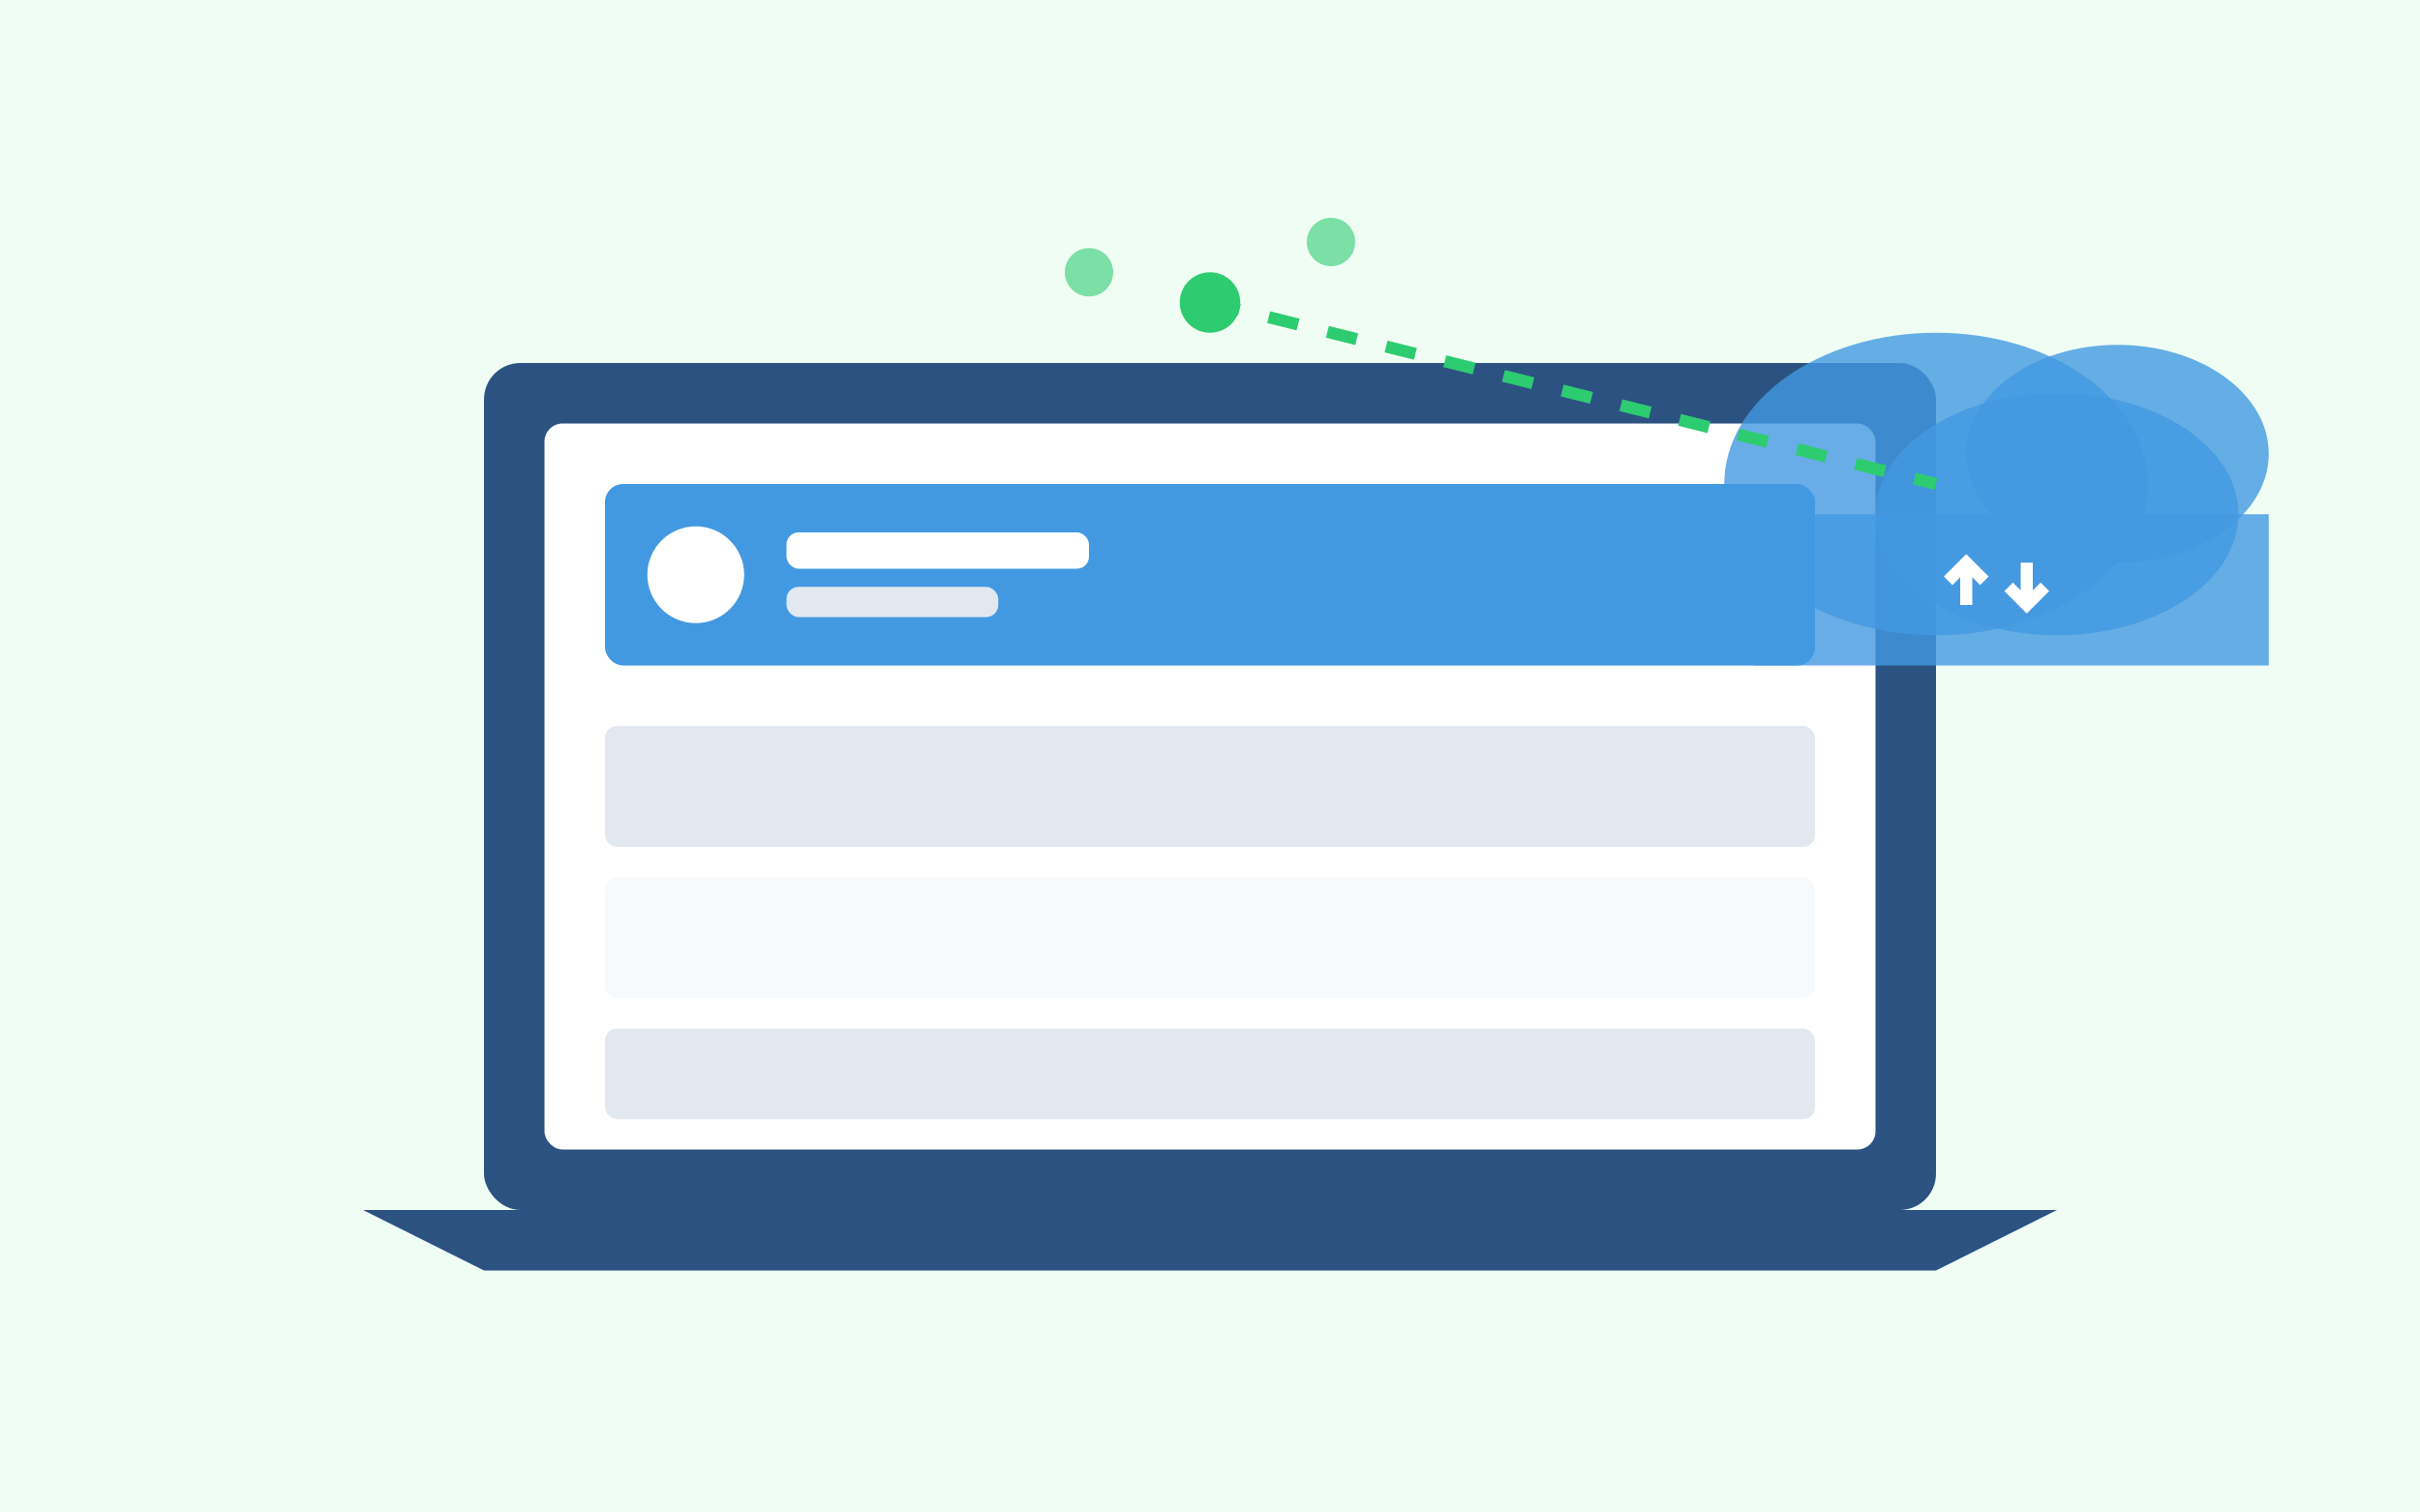 <svg width="400" height="250" viewBox="0 0 400 250" fill="none" xmlns="http://www.w3.org/2000/svg">
  <!-- Background -->
  <rect width="400" height="250" fill="#f0fdf4"/>
  
  <!-- Laptop -->
  <rect x="80" y="60" width="240" height="140" rx="6" fill="#2c5282"/>
  <rect x="90" y="70" width="220" height="120" rx="3" fill="#ffffff"/>
  
  <!-- Screen content - online dashboard -->
  <rect x="100" y="80" width="200" height="30" rx="3" fill="#4299e1"/>
  <circle cx="115" cy="95" r="8" fill="#ffffff"/>
  <rect x="130" y="88" width="50" height="6" rx="2" fill="#ffffff"/>
  <rect x="130" y="97" width="35" height="5" rx="2" fill="#e2e8f0"/>
  
  <!-- Data rows -->
  <rect x="100" y="120" width="200" height="20" rx="2" fill="#e2e8f0"/>
  <rect x="100" y="145" width="200" height="20" rx="2" fill="#f7fafc"/>
  <rect x="100" y="170" width="200" height="15" rx="2" fill="#e2e8f0"/>
  
  <!-- Laptop base -->
  <path d="M 60 200 L 340 200 L 320 210 L 80 210 Z" fill="#2c5282"/>
  
  <!-- Cloud icon (representing online) -->
  <ellipse cx="320" cy="80" rx="35" ry="25" fill="#4299e1" opacity="0.8"/>
  <ellipse cx="340" cy="85" rx="30" ry="20" fill="#4299e1" opacity="0.8"/>
  <ellipse cx="350" cy="75" rx="25" ry="18" fill="#4299e1" opacity="0.8"/>
  <rect x="290" y="85" width="85" height="25" fill="#4299e1" opacity="0.8"/>
  
  <!-- Upload/download arrows in cloud -->
  <path d="M 325 93 L 325 100 M 322 96 L 325 93 L 328 96" stroke="#ffffff" stroke-width="2" fill="none"/>
  <path d="M 335 100 L 335 93 M 332 97 L 335 100 L 338 97" stroke="#ffffff" stroke-width="2" fill="none"/>
  
  <!-- Connection dots -->
  <circle cx="200" cy="50" r="5" fill="#2ecc71"/>
  <circle cx="220" cy="40" r="4" fill="#2ecc71" opacity="0.6"/>
  <circle cx="180" cy="45" r="4" fill="#2ecc71" opacity="0.6"/>
  <line x1="200" y1="50" x2="320" y2="80" stroke="#2ecc71" stroke-width="2" stroke-dasharray="5,5"/>
</svg>
